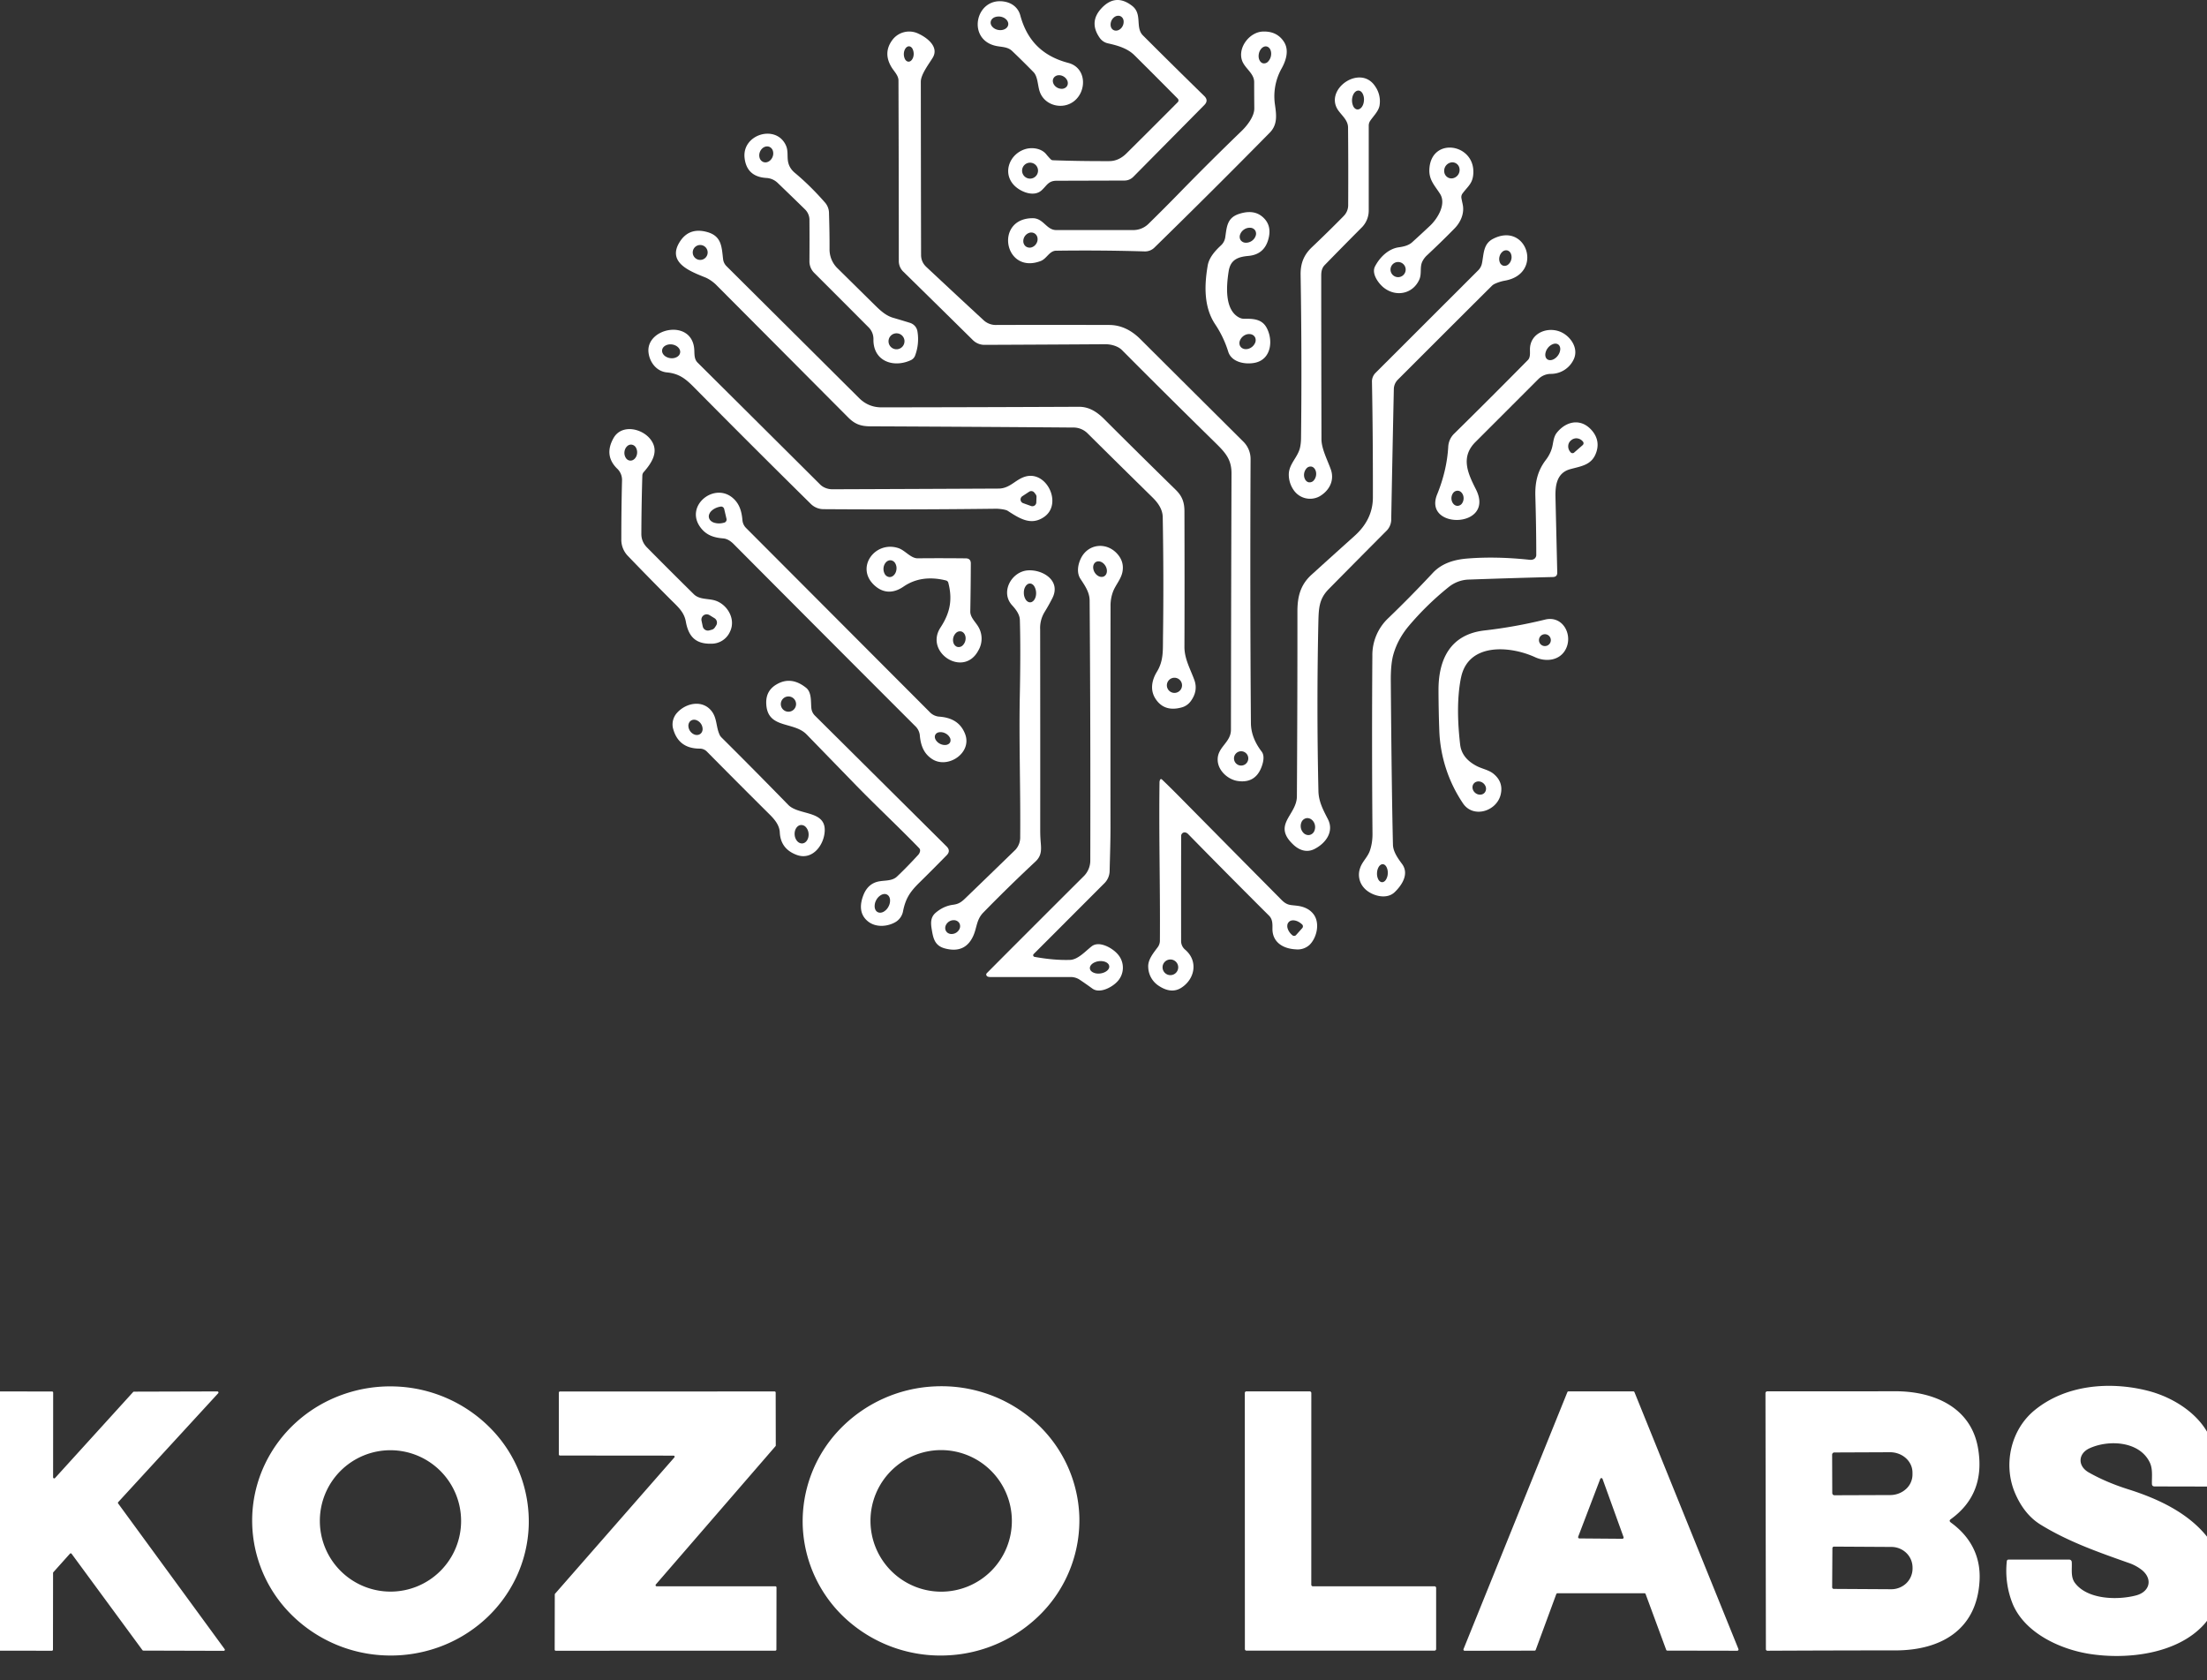<svg xmlns="http://www.w3.org/2000/svg" width="67" height="51" fill="none"><rect width="100%" height="100%" fill="#333333" stroke="none"/><path fill="#fff" d="M35.776 3.055a.082.082 0 0 0-.025-.064c-.45-.454-.888-.894-1.316-1.318-.211-.209-.518-.295-.8-.357a.41.41 0 0 1-.254-.173c-.218-.314-.201-.609.05-.884.29-.316.602-.343.94-.08.318.248.084.654.326.896.647.647 1.268 1.26 1.863 1.841.091.089.092.179.003.27l-2.159 2.183a.377.377 0 0 1-.269.112l-2.06.006c-.254 0-.297.152-.459.295-.218.193-.577.062-.775-.106-.43-.365-.226-.982.271-1.145.207-.068.495-.034.645.147.044.054.091.107.14.157a.1.1 0 0 0 .068.03c.564.02 1.134.028 1.71.026.192 0 .367-.08.524-.236A295.8 295.8 0 0 0 35.756 3.1a.07.07 0 0 0 .02-.045zM33.806.913a.158.158 0 0 0 .073.017.192.192 0 0 0 .077-.017.245.245 0 0 0 .072-.049.285.285 0 0 0 .08-.247.173.173 0 0 0-.087-.122.158.158 0 0 0-.073-.017.192.192 0 0 0-.078.017.246.246 0 0 0-.071.05.285.285 0 0 0-.08.246c.01.055.042.1.087.122zm-2.294 4.283a.242.242 0 1 0-.483 0 .242.242 0 0 0 .483 0z"/><path fill="#fff" d="M30.725 1.547c-.129-.123-.303-.118-.463-.148-.933-.175-.657-1.501.23-1.35.235.04.42.188.482.418.21.778.69 1.241 1.458 1.443.542.142.57.825.194 1.145-.348.297-.923.159-1.066-.286-.058-.177-.055-.448-.185-.58a25.996 25.996 0 0 0-.65-.642zm-.118-.79A.161.161 0 0 0 30.6.674.21.21 0 0 0 30.555.6a.287.287 0 0 0-.078-.06.345.345 0 0 0-.297-.01.211.211 0 0 0-.07.056.162.162 0 0 0-.028.153.21.21 0 0 0 .046.076.287.287 0 0 0 .078.06.346.346 0 0 0 .203.037.288.288 0 0 0 .094-.028.211.211 0 0 0 .07-.055.162.162 0 0 0 .034-.073zm1.788 1.852a.164.164 0 0 0 .022-.074.197.197 0 0 0-.013-.08.247.247 0 0 0-.046-.075.285.285 0 0 0-.157-.092.246.246 0 0 0-.088-.002.197.197 0 0 0-.076.03.166.166 0 0 0-.075.129.197.197 0 0 0 .013.08c.01.027.025.052.045.075a.282.282 0 0 0 .245.094.197.197 0 0 0 .077-.03.165.165 0 0 0 .053-.055zm4.572 20.483c-.026-.413.401-.54.402-.938.003-2.646.009-5.24.017-7.78.002-.453-.208-.656-.542-.983a318.595 318.595 0 0 1-2.785-2.765c-.119-.12-.332-.177-.503-.176-1.252.008-2.473.014-3.664.019a.5.5 0 0 1-.363-.15 768.706 768.706 0 0 0-2.099-2.065.448.448 0 0 1-.144-.33c0-1.812-.004-3.64-.01-5.481 0-.153-.137-.28-.21-.401-.182-.3-.169-.582.039-.848a.638.638 0 0 1 .774-.173c.26.118.637.4.437.73-.117.193-.362.509-.362.73.002 1.734.004 3.487.008 5.259 0 .143.054.265.163.367.624.584 1.205 1.125 1.743 1.621a.544.544 0 0 0 .386.137c1.166-.004 2.305-.003 3.419 0 .377.002.686.171.948.432 1.035 1.032 2.074 2.065 3.115 3.101a.74.74 0 0 1 .229.546c-.012 2.69-.01 5.357.01 8.003.002.297.11.587.326.869.094.123.052.312.004.447-.124.348-.365.497-.723.447-.294-.04-.595-.302-.615-.618zM27.58 1.872a.11.11 0 0 0 .058-.016.166.166 0 0 0 .05-.049.265.265 0 0 0 .036-.074.346.346 0 0 0-.024-.255.165.165 0 0 0-.046-.052.106.106 0 0 0-.057-.02.11.11 0 0 0-.058.016.165.165 0 0 0-.05.048.263.263 0 0 0-.036.075.346.346 0 0 0 .023.255.17.17 0 0 0 .047.052.112.112 0 0 0 .057.02zm10.315 21.166a.217.217 0 1 0-.433 0 .217.217 0 0 0 .433 0z"/><path fill="#fff" d="M32.065 7.61c-.212.004-.284.242-.472.314-1.111.422-1.414-1.297-.242-1.3.329 0 .416.362.716.36h2.325a.656.656 0 0 0 .476-.191c.34-.333.676-.67 1.008-1.012a86.594 86.594 0 0 1 1.818-1.806c.163-.158.387-.438.384-.687a71.701 71.701 0 0 1-.004-.795c0-.28-.302-.423-.376-.681-.112-.39.245-.838.636-.854.291-.012.508.095.65.321.157.254.055.57-.087.818a1.73 1.73 0 0 0-.194 1.064c.045.316.09.618-.157.868a257.106 257.106 0 0 1-3.507 3.494.406.406 0 0 1-.295.109 60.75 60.75 0 0 0-2.679-.021zm6.282-5.688a.165.165 0 0 0 .145-.048.35.35 0 0 0 .097-.27.282.282 0 0 0-.022-.092.197.197 0 0 0-.048-.067.143.143 0 0 0-.066-.034c-.049-.01-.1.007-.145.048a.321.321 0 0 0-.091.17.354.354 0 0 0-.007.1c.003.033.01.064.023.091.012.028.029.05.048.068.02.018.042.03.066.034zm-7.195 5.565c.047.03.105.039.162.023a.256.256 0 0 0 .142-.108.268.268 0 0 0 .037-.085.243.243 0 0 0 .004-.089.21.21 0 0 0-.028-.08.186.186 0 0 0-.057-.059.196.196 0 0 0-.162-.022.266.266 0 0 0-.183.281.209.209 0 0 0 .028.08.187.187 0 0 0 .057.06zm9.635-.925a.464.464 0 0 0 .141-.336c.004-.807.003-1.593-.004-2.357-.002-.215-.18-.354-.296-.516-.45-.636.668-1.424 1.12-.731a.786.786 0 0 1 .132.582c-.03.173-.184.317-.283.463a.263.263 0 0 0-.045.147V6.39a.728.728 0 0 1-.227.53c-.37.372-.74.747-1.109 1.126-.083.086-.106.19-.106.316 0 1.659.003 3.317.007 4.975 0 .286.19.647.284.914.12.34-.052.65-.344.818a.603.603 0 0 1-.776-.18.82.82 0 0 1-.156-.476c-.003-.33.281-.53.344-.837.018-.087.027-.177.028-.27.019-1.61.015-3.262-.013-4.957-.006-.348.094-.608.345-.846a38.2 38.2 0 0 0 .958-.94zm.42-3.24a.126.126 0 0 0 .072-.017.203.203 0 0 0 .063-.058.333.333 0 0 0 .045-.09.437.437 0 0 0 .02-.11.386.386 0 0 0-.04-.205c-.03-.056-.075-.09-.123-.092a.127.127 0 0 0-.071.017.203.203 0 0 0-.063.058.33.33 0 0 0-.045.091.433.433 0 0 0 .02.315c.03.056.075.089.123.092zm-1.465 11.32a.165.165 0 0 0 .137-.053.307.307 0 0 0 .073-.256.255.255 0 0 0-.03-.083.19.19 0 0 0-.052-.06.146.146 0 0 0-.067-.027.165.165 0 0 0-.138.054.304.304 0 0 0-.073.256c.006.03.016.058.03.083a.191.191 0 0 0 .052.06c.02.014.044.024.068.027zm-15.168-7.97a.452.452 0 0 0-.13-.31c-.282-.276-.56-.545-.836-.81a.535.535 0 0 0-.348-.15c-.392-.026-.61-.226-.655-.6-.089-.723.949-1.038 1.25-.396.084.176.032.35.075.531.029.119.094.22.195.306.317.264.626.568.926.912a.497.497 0 0 1 .116.332c.012.386.018.746.016 1.08a.8.8 0 0 0 .255.59l1.112 1.097c.165.163.337.327.564.393.168.049.338.1.509.153.125.04.212.14.23.268a1.42 1.42 0 0 1-.07.72.25.25 0 0 1-.13.145c-.536.248-1.15.027-1.137-.634a.499.499 0 0 0-.158-.373 640.954 640.954 0 0 0-1.634-1.636.493.493 0 0 1-.151-.366c.003-.435.003-.852 0-1.252zm-1.405-1.756a.18.18 0 0 0 .08.013.208.208 0 0 0 .082-.025.256.256 0 0 0 .072-.058.294.294 0 0 0 .05-.082.276.276 0 0 0 .01-.185.19.19 0 0 0-.108-.122.177.177 0 0 0-.08-.012.208.208 0 0 0-.082.024.256.256 0 0 0-.072.058.294.294 0 0 0-.05.082.276.276 0 0 0-.01.185.19.19 0 0 0 .108.122zm4.29 5.445a.242.242 0 1 0-.485 0 .242.242 0 0 0 .484 0zm16.939-4.486a.185.185 0 0 0-.032.142c.011.06.024.12.037.18.06.267-.052.54-.245.737-.263.269-.544.542-.841.82a.642.642 0 0 0-.134.178c-.09.177-.013.375-.098.56-.199.437-.71.531-1.077.24-.16-.127-.38-.425-.265-.645.146-.28.406-.534.718-.579.142-.02.299-.053.408-.153.182-.164.364-.333.546-.504.231-.219.498-.659.302-.966-.165-.26-.349-.429-.323-.772.07-.957 1.359-.758 1.334.126-.01.327-.157.403-.33.636zm-.443-.487a.22.22 0 0 0 .178.016.257.257 0 0 0 .175-.21.252.252 0 0 0-.004-.094.218.218 0 0 0-.284-.16.257.257 0 0 0-.175.21.252.252 0 0 0 .004.094.217.217 0 0 0 .106.143zm-1.282 2.811a.23.23 0 1 0-.459 0 .23.23 0 0 0 .459 0zm-5.05 1.443a.319.319 0 0 0 .15.035c.254-.004.523.004.668.253.218.375.163.973-.336 1.081-.292.063-.718-.008-.819-.337a3.182 3.182 0 0 0-.398-.833c-.347-.523-.327-1.182-.225-1.778.041-.243.222-.444.396-.607a.418.418 0 0 0 .136-.245c.048-.32.052-.596.416-.716.284-.094.514-.071.692.068.203.16.275.376.215.645-.077.35-.286.531-.62.561-.316.029-.542.112-.598.463-.072.452-.128 1.18.323 1.41zm.48-2.65a.188.188 0 0 0-.147-.078.306.306 0 0 0-.19.054.306.306 0 0 0-.12.156.19.19 0 0 0 .017.165.19.19 0 0 0 .147.079.306.306 0 0 0 .19-.054.305.305 0 0 0 .12-.156.189.189 0 0 0-.017-.165zm-.015 3.228a.175.175 0 0 0-.062-.055.214.214 0 0 0-.086-.023.274.274 0 0 0-.096.01.318.318 0 0 0-.208.202.214.214 0 0 0-.008.089.174.174 0 0 0 .093.132.215.215 0 0 0 .086.024.277.277 0 0 0 .096-.012.32.32 0 0 0 .208-.201.213.213 0 0 0 .007-.089.176.176 0 0 0-.03-.078z"/><path fill="#fff" d="M33.03 13.169a.608.608 0 0 0-.465-.19c-2.017-.016-4.068-.028-6.153-.037-.286-.002-.465-.072-.657-.264l-3.983-4a1.173 1.173 0 0 0-.33-.243c-.43-.177-1.213-.439-.81-1.087.188-.302.463-.404.825-.307.453.121.45.449.495.829.01.08.046.153.103.21l4.027 4.006c.188.187.414.28.677.28 1.992-.002 3.992-.008 5.998-.017.306-.001.55.156.771.38.69.69 1.41 1.402 2.16 2.136.194.188.268.373.269.652.004 1.366.005 2.74 0 4.124 0 .358.179.67.298.994.084.225.047.443-.108.653a.5.5 0 0 1-.283.19c-.353.095-.617.002-.792-.276-.161-.257-.107-.553.048-.807.2-.327.182-.625.186-1.015a116.53 116.53 0 0 0-.008-3.688c-.006-.236-.146-.431-.315-.596a480.033 480.033 0 0 1-1.953-1.927zM21.483 7.664a.226.226 0 1 0-.453 0 .226.226 0 0 0 .453 0zm14.4 13.162a.23.23 0 1 0-.458 0 .23.23 0 0 0 .458 0zm9.498-12.211a.332.332 0 0 0-.094.065c-.952.947-1.9 1.895-2.846 2.841a.414.414 0 0 0-.127.292c-.03 1.392-.056 2.704-.079 3.936a.49.49 0 0 1-.132.353c-.58.582-1.17 1.177-1.769 1.785-.29.295-.301.578-.311 1.002a115.95 115.95 0 0 0 .002 5.13c.008.319.147.575.288.849.194.38-.068.736-.415.909-.236.116-.463.029-.64-.14-.641-.607.11-.89.113-1.462.012-1.968.017-3.84.016-5.618 0-.462.1-.814.434-1.115.433-.393.868-.785 1.303-1.176.368-.331.553-.719.554-1.162.002-1.203-.007-2.373-.028-3.51a.37.37 0 0 1 .112-.278l3.113-3.11a.41.41 0 0 0 .113-.205c.06-.285.034-.594.337-.75 1.027-.531 1.544 1.06.36 1.269-.103.018-.205.05-.304.095zm.262-.548a.166.166 0 0 0 .143-.037.28.28 0 0 0 .093-.151.28.28 0 0 0-.011-.177.166.166 0 0 0-.11-.1.166.166 0 0 0-.143.037.28.28 0 0 0-.093.152.28.28 0 0 0 .011.177.166.166 0 0 0 .11.1zm-5.886 17.28a.202.202 0 0 0 .136-.105.3.3 0 0 0-.01-.286.267.267 0 0 0-.064-.073.22.22 0 0 0-.08-.041.188.188 0 0 0-.086-.003.203.203 0 0 0-.136.106.3.3 0 0 0 .074.359.22.22 0 0 0 .08.04.188.188 0 0 0 .086.003z"/><path fill="#fff" d="M21.178 11.008c1.246 1.238 2.486 2.471 3.72 3.7.097.097.24.146.375.145 1.714-.006 3.393-.013 5.04-.021.348-.002.505-.27.807-.362.656-.197 1.144.827.58 1.221-.395.276-.738.056-1.109-.184-.064-.042-.265-.064-.363-.063a273.88 273.88 0 0 1-5.224.013.552.552 0 0 1-.394-.164 394.424 394.424 0 0 1-3.446-3.44c-.28-.282-.478-.507-.92-.548-.315-.03-.526-.313-.557-.609-.08-.756 1.36-1.038 1.391-.053.005.13 0 .265.1.365zm-.53-.304a.167.167 0 0 0-.01-.082.215.215 0 0 0-.05-.076.294.294 0 0 0-.082-.058.355.355 0 0 0-.209-.03.293.293 0 0 0-.095.033.215.215 0 0 0-.069.058.167.167 0 0 0-.023.159c.01.027.027.053.05.076.022.023.05.042.082.057a.355.355 0 0 0 .21.03.293.293 0 0 0 .094-.032.216.216 0 0 0 .07-.058.167.167 0 0 0 .031-.077zm10.754 4.252a.118.118 0 0 0-.16-.028l-.207.136a.119.119 0 0 0-.052.113.117.117 0 0 0 .078.098l.24.086a.12.12 0 0 0 .107-.014.119.119 0 0 0 .052-.093l.006-.169a.118.118 0 0 0-.023-.075l-.04-.054zm14.984-4.029c.075-.076.06-.214.06-.313-.003-.524.58-.73.988-.511.266.144.476.468.354.776a.764.764 0 0 1-.7.471.539.539 0 0 0-.392.164l-1.904 1.904c-.461.46-.23.954.014 1.437.602 1.191-1.616 1.233-1.177.153.197-.485.31-.969.337-1.452a.597.597 0 0 1 .192-.403 212.7 212.7 0 0 0 2.228-2.226zm.584-.022c.04.03.097.037.157.017.06-.02.12-.065.164-.124a.355.355 0 0 0 .075-.19c.003-.064-.018-.117-.058-.148-.04-.03-.097-.037-.157-.016a.354.354 0 0 0-.164.123.356.356 0 0 0-.075.191c-.003.064.018.117.058.147zm-2.72 4.451a.17.17 0 0 0 .13-.068.278.278 0 0 0 .038-.25.237.237 0 0 0-.041-.075.187.187 0 0 0-.06-.05.154.154 0 0 0-.072-.016.17.17 0 0 0-.13.068.278.278 0 0 0-.038.25.24.24 0 0 0 .041.075.188.188 0 0 0 .06.05.155.155 0 0 0 .072.016zm2.354 1.584a.142.142 0 0 0 .034-.091c0-.567-.01-1.165-.028-1.792-.011-.416.066-.763.318-1.094.085-.111.145-.227.181-.346.052-.17.04-.344.16-.49.303-.367.758-.43 1.076-.037.15.187.191.393.123.616-.127.412-.448.44-.804.538-.406.114-.451.497-.443.845l.054 2.29c.002.09-.042.136-.131.138-.822.02-1.67.046-2.542.077a1.02 1.02 0 0 0-.62.225 8.766 8.766 0 0 0-1.234 1.207c-.21.257-.36.535-.446.835-.057.194-.084.47-.08.826.017 2.218.039 3.869.065 4.951.004.215.148.416.276.589.222.3.001.642-.226.859-.26.248-.738.093-.932-.137a.593.593 0 0 1-.114-.599c.064-.196.23-.33.297-.529.054-.16.08-.331.078-.512a344.786 344.786 0 0 1-.004-5.4 1.54 1.54 0 0 1 .486-1.146c.45-.433.9-.89 1.35-1.372.275-.294.652-.403 1.04-.435.586-.048 1.22-.035 1.901.038.058.006.126-.006.165-.053zm1.184-3.202.259-.226a.077.077 0 0 0 .026-.052.075.075 0 0 0-.019-.055l-.008-.01a.264.264 0 0 0-.17-.088.238.238 0 0 0-.176.056l-.013.011a.226.226 0 0 0-.079.167.253.253 0 0 0 .065.18l.008.01a.077.077 0 0 0 .082.022.075.075 0 0 0 .026-.014zm-5.834 13.043c.043.002.086-.025.119-.074a.385.385 0 0 0 .057-.191.385.385 0 0 0-.039-.196c-.028-.052-.068-.083-.111-.085-.044-.002-.086.025-.12.074a.385.385 0 0 0-.056.191.385.385 0 0 0 .038.196c.029.052.069.083.112.085zm-22.413-12.45a.17.17 0 0 0-.041.107 67.362 67.362 0 0 0-.03 1.77c0 .16.058.297.174.414.49.496.964.968 1.42 1.418.155.152.385.131.584.174.409.087.707.565.514.96a.613.613 0 0 1-.579.367c-.489.01-.686-.244-.763-.673-.053-.293-.243-.448-.457-.663a97.663 97.663 0 0 1-1.314-1.341.708.708 0 0 1-.187-.5c0-.6.007-1.199.022-1.794a.473.473 0 0 0-.157-.352c-.265-.266-.298-.573-.1-.922.24-.422.85-.3 1.115.034.282.356.056.707-.2 1.001zm-.416-.349a.16.16 0 0 0 .076-.011.198.198 0 0 0 .067-.046.254.254 0 0 0 .05-.075.297.297 0 0 0-.016-.268.176.176 0 0 0-.13-.084.16.16 0 0 0-.075.01.198.198 0 0 0-.067.047.257.257 0 0 0-.05.075.3.3 0 0 0-.023.091.279.279 0 0 0 .04.177c.03.049.077.08.128.084zm2.412 4.691a.16.16 0 0 0-.24.17l.037.174a.16.16 0 0 0 .2.12l.076-.021a.16.16 0 0 0 .091-.067l.039-.06a.16.16 0 0 0-.052-.224l-.15-.092zm7.763 3.613c.216.57-.52 1.06-.993.763-.274-.173-.36-.438-.385-.745a.453.453 0 0 0-.144-.268 2613.744 2613.744 0 0 1-5.504-5.518c-.106-.107-.211-.164-.316-.173-.284-.023-.515-.094-.694-.335-.477-.644.386-1.354.951-.918.23.179.3.422.324.7a.38.38 0 0 0 .11.236l5.57 5.583a.447.447 0 0 0 .278.143c.372.024.663.165.803.532zm-7.245-6.536-.07-.298a.097.097 0 0 0-.116-.072l-.035.007a.562.562 0 0 0-.136.051.434.434 0 0 0-.108.08.271.271 0 0 0-.061.097.175.175 0 0 0-.007.098l.002.007c.015.064.068.116.148.145a.51.51 0 0 0 .276.01l.035-.008a.097.097 0 0 0 .072-.117zm6.788 6.785a.159.159 0 0 0-.009-.146.313.313 0 0 0-.135-.127.313.313 0 0 0-.183-.034c-.057.008-.101.037-.122.079-.022.042-.019.094.008.145a.313.313 0 0 0 .136.128c.06.03.125.042.182.034.057-.009.102-.037.123-.08zm2.564 6.513c.392.071.75.102 1.076.092.244-.008.47-.267.659-.413.23-.178.627.054.782.231a.614.614 0 0 1-.034.87c-.157.153-.51.34-.727.183a12.17 12.17 0 0 0-.382-.267.492.492 0 0 0-.272-.084h-2.441c-.06 0-.098-.013-.115-.038-.02-.03-.017-.057.007-.082.951-.956 1.93-1.934 2.933-2.933a.672.672 0 0 0 .206-.492c.006-2.597 0-5.227-.02-7.888-.002-.247-.145-.451-.276-.65-.12-.18-.085-.417 0-.604.215-.475.8-.536 1.132-.14.135.16.18.342.137.543-.044.205-.194.371-.274.562a1.203 1.203 0 0 0-.084.474 3059.8 3059.8 0 0 0-.002 6.717c0 .441-.016.891-.026 1.32a.541.541 0 0 1-.172.377l-2.134 2.136a.05.05 0 0 0-.013.05.051.051 0 0 0 .04.036zm2.116-11.556a.151.151 0 0 0 .053-.053.197.197 0 0 0 .026-.079.268.268 0 0 0-.006-.091.321.321 0 0 0-.098-.165.267.267 0 0 0-.078-.049.198.198 0 0 0-.08-.014.152.152 0 0 0-.126.075.196.196 0 0 0-.026.078.265.265 0 0 0 .006.091.32.32 0 0 0 .098.165c.024.021.05.038.078.049a.19.19 0 0 0 .08.014.151.151 0 0 0 .073-.02zm.151 11.837a.131.131 0 0 0-.031-.068.21.21 0 0 0-.071-.053.343.343 0 0 0-.1-.028.448.448 0 0 0-.225.028.34.34 0 0 0-.09.052.21.21 0 0 0-.056.068.13.13 0 0 0-.014.074.13.13 0 0 0 .031.069c.018.02.042.038.072.052a.334.334 0 0 0 .1.029.45.45 0 0 0 .224-.029.342.342 0 0 0 .09-.052.21.21 0 0 0 .057-.068.131.131 0 0 0 .013-.074zM28.79 17.692a.1.1 0 0 0-.072-.071c-.5-.124-.93-.06-1.292.189-.277.19-.575.214-.845-.01-.65-.54-.026-1.398.691-1.161.205.067.376.312.588.31.48-.005.965-.004 1.457.001.104 0 .155.053.155.157a97.49 97.49 0 0 1-.016 1.452c-.003.18.152.315.237.457a.703.703 0 0 1 .009.728c-.444.846-1.647.063-1.15-.695.283-.432.373-.833.237-1.357zm-1.796-.175a.16.16 0 0 0 .078-.012.203.203 0 0 0 .069-.05.268.268 0 0 0 .05-.078.322.322 0 0 0 .024-.096.297.297 0 0 0-.04-.185.178.178 0 0 0-.133-.087.16.16 0 0 0-.077.012.203.203 0 0 0-.069.049.269.269 0 0 0-.05.078.318.318 0 0 0 .016.281.18.18 0 0 0 .132.088zm2.078 2.123a.17.17 0 0 0 .145-.04.3.3 0 0 0 .096-.248.252.252 0 0 0-.023-.086.194.194 0 0 0-.048-.064.155.155 0 0 0-.067-.034.17.17 0 0 0-.145.04.3.3 0 0 0-.097.248c.003.032.011.06.023.087a.192.192 0 0 0 .05.064.138.138 0 0 0 .066.033z"/><path fill="#fff" d="M28.935 27.466c.152-.02.237-.069.358-.185.518-.5 1.029-.994 1.534-1.485a.553.553 0 0 0 .144-.39c.013-1.407-.039-2.93-.012-4.262.019-.946.02-1.72.002-2.324-.005-.17-.123-.323-.236-.446-.369-.404-.01-1.039.497-1.06.446-.02.99.317.728.84a5.768 5.768 0 0 1-.241.43.932.932 0 0 0-.132.525c.003 2.143.003 4.18.002 6.109 0 .112.005.225.014.339.021.244.031.42-.16.599a47.61 47.61 0 0 0-1.582 1.547c-.205.21-.192.44-.294.683-.162.382-.452.518-.872.406-.313-.084-.355-.312-.4-.583-.032-.191-.038-.367.123-.503s.337-.216.527-.24zm2.338-9.18a.132.132 0 0 0 .071-.024.204.204 0 0 0 .06-.063.322.322 0 0 0 .039-.093.419.419 0 0 0-.046-.31c-.036-.054-.084-.083-.134-.082a.134.134 0 0 0-.07.023.205.205 0 0 0-.06.063.325.325 0 0 0-.04.093.427.427 0 0 0-.011.11.377.377 0 0 0 .058.201c.036.053.084.082.133.081zm-2.152 9.735a.175.175 0 0 0-.056-.056.2.2 0 0 0-.077-.029.266.266 0 0 0-.283.173.202.202 0 0 0-.009.082.176.176 0 0 0 .08.132.203.203 0 0 0 .078.029.266.266 0 0 0 .283-.173.202.202 0 0 0 .009-.083.177.177 0 0 0-.025-.075zm15.231-7.446c-.13.652-.099 1.387-.025 2.027.032.278.2.496.505.654.161.084.36.116.5.228.21.167.286.38.226.635-.12.511-.836.736-1.148.264a4.22 4.22 0 0 1-.716-2.209 36.81 36.81 0 0 1-.024-1.222c-.002-.933.355-1.69 1.388-1.812a14.717 14.717 0 0 0 1.843-.33c.562-.141.875.502.61.936-.191.316-.596.349-.908.205-.761-.349-2.036-.448-2.25.624zm2.728-1.142a.18.18 0 1 0-.36 0 .18.18 0 0 0 .36 0zm-2.008 4.628a.173.173 0 0 0 .034-.066.19.19 0 0 0 .005-.078.216.216 0 0 0-.027-.076.24.24 0 0 0-.126-.106.22.22 0 0 0-.08-.013.191.191 0 0 0-.076.018.172.172 0 0 0-.094.112.193.193 0 0 0-.004.077.22.22 0 0 0 .027.077.24.24 0 0 0 .126.105.22.22 0 0 0 .08.013.192.192 0 0 0 .075-.017.175.175 0 0 0 .06-.046z"/><path fill="#fff" d="M27.931 25.834a.1.1 0 0 0-.027-.086c-.628-.648-1.262-1.238-1.892-1.883l-1.526-1.57c-.384-.396-1.158-.167-1.221-.883-.025-.274.063-.487.301-.63.298-.18.6-.147.905.097.173.138.141.419.16.616a.37.37 0 0 0 .108.229l4 3.974c.087.088.087.176.001.264-.269.275-.548.555-.838.84-.279.276-.408.475-.485.847a.486.486 0 0 1-.227.34c-.245.144-.593.172-.83-.01-.271-.21-.263-.516-.148-.808.096-.242.26-.382.495-.418.18-.029.384-.011.523-.142.204-.193.418-.412.642-.657a.228.228 0 0 0 .06-.12zm-3.764-4.46a.231.231 0 1 0-.463 0 .231.231 0 0 0 .463 0zm2.477 6.315c.049.026.111.024.173-.007a.377.377 0 0 0 .155-.159.377.377 0 0 0 .047-.217c-.008-.068-.04-.122-.09-.148-.049-.027-.11-.024-.172.007a.377.377 0 0 0-.156.159.377.377 0 0 0-.047.217c.008.068.04.122.09.148z"/><path fill="#fff" d="M21.841 22.296a.304.304 0 0 0 .066.095c.69.686 1.364 1.367 2.022 2.042.316.325 1.133.16 1.108.79-.017.429-.372.903-.845.732-.329-.12-.502-.348-.519-.684-.01-.218-.153-.39-.302-.539a288.612 288.612 0 0 1-1.913-1.918.302.302 0 0 0-.21-.088c-.444.002-.718-.21-.822-.637a.526.526 0 0 1 .128-.45c.274-.306.79-.408 1.062-.034.152.21.122.462.226.691zm-.583-.015a.168.168 0 0 0 .051-.06.203.203 0 0 0 .021-.08.294.294 0 0 0-.203-.284.201.201 0 0 0-.083-.006.166.166 0 0 0-.124.089.203.203 0 0 0-.022.08c-.001.03.003.06.012.091a.302.302 0 0 0 .11.154.26.26 0 0 0 .081.04c.029.007.057.01.084.005a.167.167 0 0 0 .073-.029zm3.098 3.323a.169.169 0 0 0 .08-.027.22.22 0 0 0 .063-.065.299.299 0 0 0 .04-.094.36.36 0 0 0 .008-.108.33.33 0 0 0-.076-.193.19.19 0 0 0-.155-.072.17.17 0 0 0-.08.027.221.221 0 0 0-.064.066.299.299 0 0 0-.04.094.36.36 0 0 0-.008.108.33.33 0 0 0 .076.193c.044.05.1.075.156.071zm11.637-.331a.103.103 0 0 0-.093.017.106.106 0 0 0-.042.085c-.003.974-.003 2.033-.002 3.178a.34.34 0 0 0 .122.276c.401.34.3.887-.11 1.153-.206.134-.437.114-.695-.058a.7.7 0 0 1-.315-.558c-.018-.23.16-.438.289-.613a.332.332 0 0 0 .065-.195c.012-1.642-.033-3.132-.012-4.794a.226.226 0 0 1 .014-.085c.016-.034.038-.038.066-.011.165.158.323.314.477.469.993 1.005 2.04 2.065 3.143 3.177.18.182.273.154.491.184.218.029.382.116.489.26.197.267.096.703-.118.919a.529.529 0 0 1-.418.143c-.378-.016-.723-.207-.715-.636.002-.141.004-.279-.103-.386a281.186 281.186 0 0 1-2.457-2.478.17.17 0 0 0-.076-.047zm3.355 3.11.185-.207a.081.081 0 0 0 .013-.09.082.082 0 0 0-.02-.026l-.012-.01a.481.481 0 0 0-.105-.072.373.373 0 0 0-.111-.036.238.238 0 0 0-.101.005.156.156 0 0 0-.074.046l-.004.005a.156.156 0 0 0-.037.079.237.237 0 0 0 .006.1.38.38 0 0 0 .049.107.483.483 0 0 0 .083.096l.012.01a.082.082 0 0 0 .116-.006zm-3.58.982a.237.237 0 1 0-.475 0 .237.237 0 0 0 .475 0zm27.224 18.69c.383.508 1.302.526 1.861.376.403-.109.51-.486.175-.766a1.356 1.356 0 0 0-.414-.222c-.925-.327-1.825-.642-2.666-1.159-.337-.208-.599-.535-.785-.98-.35-.845-.125-1.895.599-2.49.938-.772 2.269-.888 3.426-.598.87.217 1.796.833 2.01 1.735.082.343.12.712.115 1.107-.001.047-.025.07-.072.07l-1.832-.004c-.053 0-.08-.026-.081-.08-.005-.212.03-.443-.062-.641-.311-.661-1.259-.703-1.837-.435-.342.16-.364.535-.019.731.354.201.757.373 1.208.515.908.287 1.802.713 2.376 1.427.607.754.524 2.013-.1 2.69-.812.878-2.31 1.057-3.46.877-.92-.145-1.975-.649-2.336-1.525a2.695 2.695 0 0 1-.175-1.292.051.051 0 0 1 .051-.046h1.842c.02 0 .039.007.053.02a.077.077 0 0 1 .025.052c.014.213-.04.456.098.638zm-23.136.101h3.694a.05.05 0 0 1 .034.014c.009.01.014.022.014.035v1.856a.049.049 0 0 1-.048.048h-5.71a.048.048 0 0 1-.048-.048l-.002-7.775a.049.049 0 0 1 .048-.048h1.922c.013 0 .025.006.034.015.01.01.015.022.015.035l-.001 5.82a.048.048 0 0 0 .014.034.05.05 0 0 0 .034.014zm7.39.236-.624 1.693a.038.038 0 0 1-.014.018.038.038 0 0 1-.021.006l-2.122.004a.037.037 0 0 1-.032-.017.038.038 0 0 1-.003-.035l3.152-7.799a.037.037 0 0 1 .035-.023h1.967a.037.037 0 0 1 .035.023l3.156 7.797a.038.038 0 0 1-.035.053l-2.123-.004a.038.038 0 0 1-.021-.006.038.038 0 0 1-.014-.018l-.625-1.694a.037.037 0 0 0-.035-.024l-2.64.001a.037.037 0 0 0-.035.024zm.665-1.74a.038.038 0 0 0 .017.046.037.037 0 0 0 .018.005l1.307.01a.038.038 0 0 0 .035-.05l-.638-1.767a.037.037 0 0 0-.035-.025.038.038 0 0 0-.035.025l-.67 1.756zm11.313-.432c.594.43.909 1.023.872 1.753-.075 1.509-1.183 2.129-2.556 2.129-1.322 0-2.617.004-3.885.01a.046.046 0 0 1-.046-.046l-.013-7.772a.059.059 0 0 1 .059-.058c1.307.003 2.597.002 3.87-.001 1.152-.004 2.306.463 2.524 1.727.159.923-.116 1.642-.825 2.155-.047.034-.047.068 0 .102zm-3.604-2.06.004 1.166a.066.066 0 0 0 .067.066l1.692-.006c.18 0 .352-.067.479-.183a.592.592 0 0 0 .197-.438v-.062a.571.571 0 0 0-.052-.237.619.619 0 0 0-.148-.2.688.688 0 0 0-.22-.133.737.737 0 0 0-.26-.047l-1.693.007a.066.066 0 0 0-.066.066zm.008 2.84-.007 1.186a.049.049 0 0 0 .049.049l1.745.01a.66.66 0 0 0 .456-.181.623.623 0 0 0 .19-.441v-.034a.617.617 0 0 0-.186-.443.653.653 0 0 0-.454-.185l-1.745-.01a.049.049 0 0 0-.048.048zm-39.578-.659a3.99 3.99 0 0 1-.382 1.55 4.08 4.08 0 0 1-.963 1.287 4.21 4.21 0 0 1-1.397.83 4.303 4.303 0 0 1-1.618.246 4.26 4.26 0 0 1-2.92-1.315 4.03 4.03 0 0 1-1.112-2.935 3.989 3.989 0 0 1 .382-1.55 4.08 4.08 0 0 1 .962-1.287c.405-.364.88-.646 1.397-.83a4.3 4.3 0 0 1 1.619-.247 4.26 4.26 0 0 1 2.919 1.315 4.03 4.03 0 0 1 1.113 2.936zm-2.052-.17a2.147 2.147 0 0 0-2.144-2.146 2.143 2.143 0 0 0-2.144 2.146 2.147 2.147 0 0 0 2.144 2.146 2.143 2.143 0 0 0 2.144-2.146zm18.767-.17a4.033 4.033 0 0 1-1.114 2.938 4.262 4.262 0 0 1-2.92 1.315 4.26 4.26 0 0 1-3.016-1.077 4.032 4.032 0 0 1-1.345-2.838 4.033 4.033 0 0 1 1.113-2.938 4.262 4.262 0 0 1 2.92-1.315 4.26 4.26 0 0 1 3.017 1.077A4.032 4.032 0 0 1 32.765 46zm-2.047.17a2.15 2.15 0 0 0-2.146-2.15 2.145 2.145 0 0 0-2.146 2.15 2.15 2.15 0 0 0 2.146 2.148 2.145 2.145 0 0 0 2.146-2.149zM1.67 44.87l2.372-2.612a.034.034 0 0 1 .024-.011l2.532-.007c.007 0 .013.002.018.005a.034.034 0 0 1 .016.033.033.033 0 0 1-.008.017L3.589 45.6a.033.033 0 0 0-.002.042l3.232 4.42a.033.033 0 0 1-.026.053l-2.442-.007a.033.033 0 0 1-.026-.013l-2.15-2.925a.034.034 0 0 0-.025-.015.033.033 0 0 0-.027.011l-.503.562a.034.034 0 0 0-.009.022l-.003 2.328a.033.033 0 0 1-.01.024.033.033 0 0 1-.023.01l-1.95-.002c-.004 0-.009 0-.013-.002a.033.033 0 0 1-.02-.03v-7.805a.033.033 0 0 1 .033-.033l1.956.002a.033.033 0 0 1 .033.033l-.002 2.573a.033.033 0 0 0 .021.03.033.033 0 0 0 .037-.008zm21.903 3.319-.003 1.888a.033.033 0 0 1-.033.033l-6.665.002a.028.028 0 0 1-.013-.003.032.032 0 0 1-.018-.018.035.035 0 0 1-.002-.013l.003-1.675a.03.03 0 0 1 .008-.021l3.622-4.138a.034.034 0 0 0 .006-.035.033.033 0 0 0-.03-.02l-3.449-.003a.033.033 0 0 1-.033-.034v-1.877a.033.033 0 0 1 .034-.033l6.515-.001a.033.033 0 0 1 .033.033l.003 1.607a.033.033 0 0 1-.008.021L19.91 48.1a.033.033 0 0 0-.008.018.033.033 0 0 0 .016.033.033.033 0 0 0 .018.005h3.604a.03.03 0 0 1 .023.01c.006.006.01.014.01.023z"/></svg>